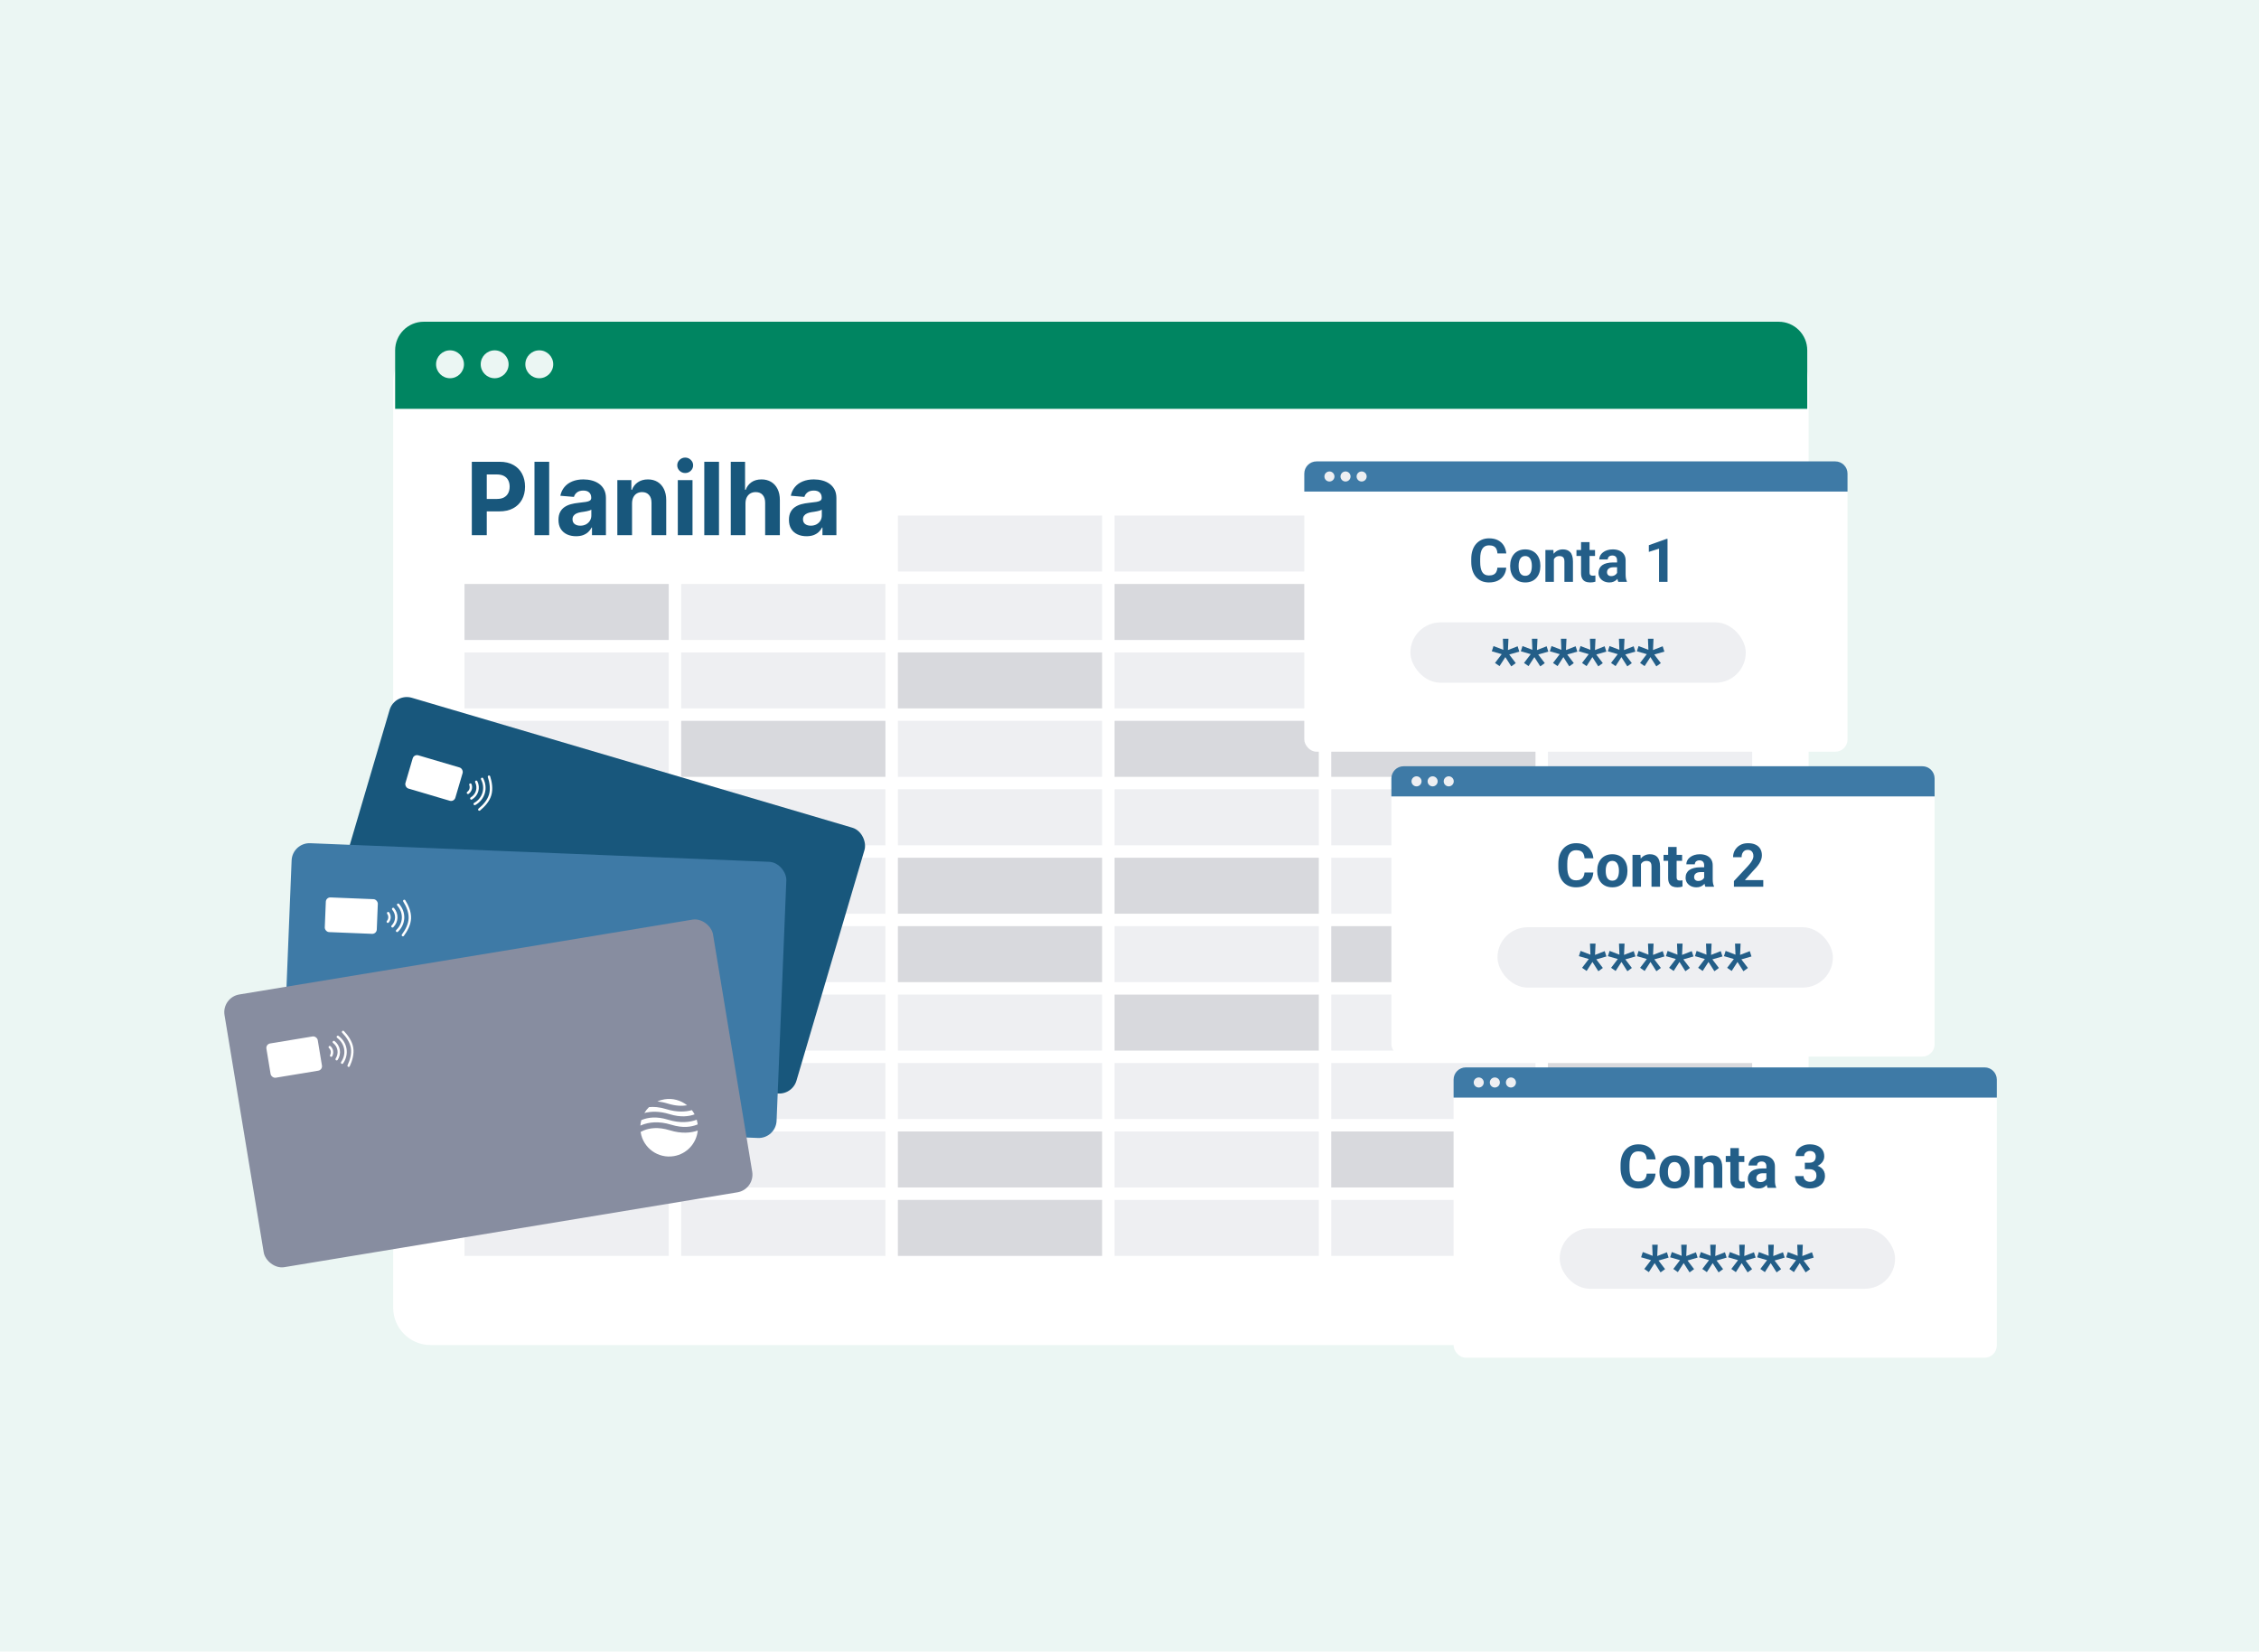 <svg width="316" height="231" viewBox="0 0 316 231" fill="none" xmlns="http://www.w3.org/2000/svg">
<rect width="316" height="231" fill="#EBF6F3"/>
<g filter="url(#filter0_d_116_20)">
<path d="M55 50.221C55 47.338 57.338 45 60.221 45H247.779C250.662 45 253 47.338 253 50.221V179.779C253 182.662 250.662 185 247.779 185H60.221C57.338 185 55 182.662 55 179.779V50.221Z" fill="white"/>
</g>
<path d="M55.274 49C55.274 46.791 57.065 45 59.274 45H248.807C251.016 45 252.807 46.791 252.807 49V57.183H55.274V49Z" fill="#008561"/>
<circle cx="62.951" cy="50.951" r="1.951" fill="#EBF6F3"/>
<circle cx="69.195" cy="50.951" r="1.951" fill="#EBF6F3"/>
<circle cx="75.438" cy="50.951" r="1.951" fill="#EBF6F3"/>
<rect x="64.976" y="72.106" width="28.571" height="7.832" fill="#EEEFF2"/>
<rect x="95.287" y="72.106" width="28.571" height="7.832" fill="#D8D9DD"/>
<rect x="125.599" y="72.106" width="28.571" height="7.832" fill="#EEEFF2"/>
<rect x="155.91" y="72.106" width="28.571" height="7.832" fill="#EEEFF2"/>
<rect x="186.222" y="72.106" width="28.571" height="7.832" fill="#EEEFF2"/>
<rect x="216.533" y="72.106" width="28.571" height="7.832" fill="#EEEFF2"/>
<rect x="64.976" y="81.678" width="28.571" height="7.832" fill="#D8D9DD"/>
<rect x="95.287" y="81.678" width="28.571" height="7.832" fill="#EEEFF2"/>
<rect x="125.599" y="81.678" width="28.571" height="7.832" fill="#EEEFF2"/>
<rect x="155.91" y="81.678" width="28.571" height="7.832" fill="#D8D9DD"/>
<rect x="186.222" y="81.678" width="28.571" height="7.832" fill="#EEEFF2"/>
<rect x="216.533" y="81.678" width="28.571" height="7.832" fill="#EEEFF2"/>
<rect x="64.976" y="91.25" width="28.571" height="7.832" fill="#EEEFF2"/>
<rect x="95.287" y="91.25" width="28.571" height="7.832" fill="#EEEFF2"/>
<rect x="125.599" y="91.25" width="28.571" height="7.832" fill="#D8D9DD"/>
<rect x="155.91" y="91.25" width="28.571" height="7.832" fill="#EEEFF2"/>
<rect x="186.222" y="91.25" width="28.571" height="7.832" fill="#EEEFF2"/>
<rect x="216.533" y="91.25" width="28.571" height="7.832" fill="#EEEFF2"/>
<rect x="64.976" y="100.822" width="28.571" height="7.832" fill="#EEEFF2"/>
<rect x="95.287" y="100.822" width="28.571" height="7.832" fill="#D8D9DD"/>
<rect x="125.599" y="100.822" width="28.571" height="7.832" fill="#EEEFF2"/>
<rect x="155.91" y="100.822" width="28.571" height="7.832" fill="#D8D9DD"/>
<rect x="186.222" y="100.822" width="28.571" height="7.832" fill="#D8D9DD"/>
<rect x="216.533" y="100.822" width="28.571" height="7.832" fill="#EEEFF2"/>
<rect x="64.976" y="110.394" width="28.571" height="7.832" fill="#D8D9DD"/>
<rect x="95.287" y="110.394" width="28.571" height="7.832" fill="#EEEFF2"/>
<rect x="125.599" y="110.394" width="28.571" height="7.832" fill="#EEEFF2"/>
<rect x="155.91" y="110.394" width="28.571" height="7.832" fill="#EEEFF2"/>
<rect x="186.222" y="110.394" width="28.571" height="7.832" fill="#EEEFF2"/>
<rect x="216.533" y="110.394" width="28.571" height="7.832" fill="#EEEFF2"/>
<rect x="64.976" y="119.966" width="28.571" height="7.832" fill="#EEEFF2"/>
<rect x="95.287" y="119.966" width="28.571" height="7.832" fill="#EEEFF2"/>
<rect x="125.599" y="119.966" width="28.571" height="7.832" fill="#D8D9DD"/>
<rect x="155.91" y="119.966" width="28.571" height="7.832" fill="#D8D9DD"/>
<rect x="186.222" y="119.966" width="28.571" height="7.832" fill="#EEEFF2"/>
<rect x="216.533" y="119.966" width="28.571" height="7.832" fill="#EEEFF2"/>
<rect x="64.976" y="129.538" width="28.571" height="7.832" fill="#EEEFF2"/>
<rect x="95.287" y="129.538" width="28.571" height="7.832" fill="#EEEFF2"/>
<rect x="125.599" y="129.538" width="28.571" height="7.832" fill="#D8D9DD"/>
<rect x="155.91" y="129.538" width="28.571" height="7.832" fill="#EEEFF2"/>
<rect x="186.222" y="129.538" width="28.571" height="7.832" fill="#D8D9DD"/>
<rect x="216.533" y="129.538" width="28.571" height="7.832" fill="#EEEFF2"/>
<rect x="64.976" y="139.11" width="28.571" height="7.832" fill="#EEEFF2"/>
<rect x="95.287" y="139.11" width="28.571" height="7.832" fill="#EEEFF2"/>
<rect x="125.599" y="139.11" width="28.571" height="7.832" fill="#EEEFF2"/>
<rect x="155.91" y="139.11" width="28.571" height="7.832" fill="#D8D9DD"/>
<rect x="186.222" y="139.11" width="28.571" height="7.832" fill="#EEEFF2"/>
<rect x="216.533" y="139.11" width="28.571" height="7.832" fill="#EEEFF2"/>
<rect x="64.976" y="148.682" width="28.571" height="7.832" fill="#EEEFF2"/>
<rect x="95.287" y="148.682" width="28.571" height="7.832" fill="#EEEFF2"/>
<rect x="125.599" y="148.682" width="28.571" height="7.832" fill="#EEEFF2"/>
<rect x="155.91" y="148.682" width="28.571" height="7.832" fill="#EEEFF2"/>
<rect x="186.222" y="148.682" width="28.571" height="7.832" fill="#EEEFF2"/>
<rect x="216.533" y="148.682" width="28.571" height="7.832" fill="#D8D9DD"/>
<rect x="64.976" y="158.254" width="28.571" height="7.832" fill="#EEEFF2"/>
<rect x="95.287" y="158.254" width="28.571" height="7.832" fill="#EEEFF2"/>
<rect x="125.599" y="158.254" width="28.571" height="7.832" fill="#D8D9DD"/>
<rect x="155.91" y="158.254" width="28.571" height="7.832" fill="#EEEFF2"/>
<rect x="186.222" y="158.254" width="28.571" height="7.832" fill="#D8D9DD"/>
<rect x="216.533" y="158.254" width="28.571" height="7.832" fill="#EEEFF2"/>
<rect x="64.976" y="167.826" width="28.571" height="7.832" fill="#EEEFF2"/>
<rect x="95.287" y="167.826" width="28.571" height="7.832" fill="#EEEFF2"/>
<rect x="125.599" y="167.826" width="28.571" height="7.832" fill="#D8D9DD"/>
<rect x="155.91" y="167.826" width="28.571" height="7.832" fill="#EEEFF2"/>
<rect x="186.222" y="167.826" width="28.571" height="7.832" fill="#EEEFF2"/>
<rect x="216.533" y="167.826" width="28.571" height="7.832" fill="#EEEFF2"/>
<rect width="60" height="20" transform="translate(64 61)" fill="white"/>
<path d="M66 74.855V64.587H69.901C70.651 64.587 71.29 64.735 71.818 65.033C72.346 65.327 72.749 65.736 73.025 66.261C73.305 66.783 73.445 67.384 73.445 68.066C73.445 68.748 73.304 69.35 73.02 69.871C72.737 70.392 72.327 70.799 71.789 71.089C71.255 71.38 70.608 71.525 69.848 71.525H67.362V69.786H69.51C69.913 69.786 70.244 69.714 70.505 69.57C70.769 69.423 70.965 69.221 71.094 68.963C71.226 68.703 71.292 68.404 71.292 68.066C71.292 67.725 71.226 67.428 71.094 67.174C70.965 66.916 70.769 66.717 70.505 66.577C70.241 66.433 69.906 66.361 69.501 66.361H68.091V74.855H66Z" fill="#18577C"/>
<path d="M76.822 64.587V74.855H74.765V64.587H76.822Z" fill="#18577C"/>
<path d="M80.584 75C80.111 75 79.689 74.915 79.319 74.744C78.949 74.57 78.656 74.315 78.44 73.977C78.228 73.636 78.122 73.212 78.122 72.704C78.122 72.276 78.197 71.917 78.349 71.626C78.5 71.335 78.706 71.101 78.967 70.924C79.227 70.747 79.524 70.613 79.855 70.523C80.19 70.433 80.541 70.369 80.908 70.332C81.339 70.285 81.687 70.242 81.951 70.202C82.215 70.159 82.406 70.095 82.525 70.011C82.644 69.928 82.704 69.804 82.704 69.64V69.61C82.704 69.293 82.607 69.047 82.414 68.873C82.224 68.7 81.954 68.613 81.603 68.613C81.233 68.613 80.938 68.698 80.719 68.868C80.501 69.035 80.356 69.246 80.285 69.5L78.382 69.34C78.479 68.872 78.669 68.467 78.952 68.126C79.236 67.782 79.601 67.518 80.048 67.334C80.499 67.147 81.02 67.053 81.613 67.053C82.025 67.053 82.419 67.103 82.796 67.204C83.175 67.304 83.512 67.459 83.805 67.67C84.101 67.881 84.334 68.151 84.505 68.482C84.675 68.81 84.761 69.203 84.761 69.66V74.855H82.81V73.787H82.752C82.633 74.027 82.474 74.24 82.274 74.423C82.075 74.604 81.835 74.746 81.555 74.85C81.275 74.95 80.951 75 80.584 75ZM81.173 73.526C81.476 73.526 81.743 73.464 81.975 73.341C82.207 73.213 82.388 73.043 82.52 72.829C82.652 72.615 82.718 72.373 82.718 72.102V71.285C82.654 71.328 82.565 71.368 82.453 71.405C82.343 71.439 82.219 71.47 82.081 71.501C81.943 71.527 81.804 71.552 81.666 71.576C81.527 71.596 81.402 71.614 81.289 71.631C81.048 71.668 80.837 71.726 80.657 71.806C80.476 71.886 80.336 71.995 80.237 72.132C80.137 72.266 80.087 72.433 80.087 72.633C80.087 72.924 80.188 73.147 80.391 73.3C80.597 73.451 80.858 73.526 81.173 73.526Z" fill="#18577C"/>
<path d="M88.413 70.403V74.855H86.356V67.154H88.317V68.512H88.404C88.568 68.064 88.843 67.71 89.229 67.449C89.616 67.185 90.084 67.053 90.635 67.053C91.15 67.053 91.599 67.17 91.982 67.404C92.365 67.638 92.662 67.972 92.875 68.407C93.087 68.838 93.194 69.353 93.194 69.951V74.855H91.137V70.332C91.14 69.861 91.024 69.493 90.789 69.229C90.554 68.962 90.231 68.828 89.819 68.828C89.542 68.828 89.297 68.89 89.085 69.014C88.875 69.137 88.711 69.318 88.592 69.555C88.476 69.789 88.417 70.072 88.413 70.403Z" fill="#18577C"/>
<path d="M94.815 74.855V67.154H96.872V74.855H94.815ZM95.848 66.161C95.542 66.161 95.28 66.056 95.061 65.845C94.845 65.631 94.737 65.375 94.737 65.078C94.737 64.784 94.845 64.531 95.061 64.321C95.28 64.107 95.542 64 95.848 64C96.154 64 96.415 64.107 96.63 64.321C96.849 64.531 96.959 64.784 96.959 65.078C96.959 65.375 96.849 65.631 96.63 65.845C96.415 66.056 96.154 66.161 95.848 66.161Z" fill="#18577C"/>
<path d="M100.576 64.587V74.855H98.519V64.587H100.576Z" fill="#18577C"/>
<path d="M104.281 70.403V74.855H102.224V64.587H104.223V68.512H104.31C104.477 68.058 104.748 67.702 105.121 67.444C105.494 67.184 105.963 67.053 106.526 67.053C107.041 67.053 107.49 67.17 107.873 67.404C108.259 67.635 108.559 67.968 108.771 68.402C108.987 68.833 109.093 69.35 109.09 69.951V74.855H107.033V70.332C107.036 69.858 106.92 69.488 106.685 69.224C106.454 68.96 106.128 68.828 105.71 68.828C105.43 68.828 105.182 68.89 104.966 69.014C104.754 69.137 104.587 69.318 104.464 69.555C104.345 69.789 104.284 70.072 104.281 70.403Z" fill="#18577C"/>
<path d="M112.823 75C112.35 75 111.929 74.915 111.558 74.744C111.188 74.57 110.895 74.315 110.68 73.977C110.467 73.636 110.361 73.212 110.361 72.704C110.361 72.276 110.437 71.917 110.588 71.626C110.739 71.335 110.945 71.101 111.206 70.924C111.467 70.747 111.763 70.613 112.094 70.523C112.429 70.433 112.78 70.369 113.147 70.332C113.578 70.285 113.926 70.242 114.19 70.202C114.454 70.159 114.645 70.095 114.764 70.011C114.884 69.928 114.943 69.804 114.943 69.64V69.61C114.943 69.293 114.847 69.047 114.653 68.873C114.463 68.7 114.193 68.613 113.842 68.613C113.472 68.613 113.178 68.698 112.959 68.868C112.74 69.035 112.595 69.246 112.524 69.5L110.622 69.34C110.718 68.872 110.908 68.467 111.191 68.126C111.475 67.782 111.84 67.518 112.287 67.334C112.738 67.147 113.26 67.053 113.852 67.053C114.264 67.053 114.658 67.103 115.035 67.204C115.415 67.304 115.751 67.459 116.044 67.67C116.34 67.881 116.573 68.151 116.744 68.482C116.915 68.81 117 69.203 117 69.66V74.855H115.049V73.787H114.991C114.872 74.027 114.713 74.24 114.513 74.423C114.314 74.604 114.074 74.746 113.794 74.85C113.514 74.95 113.19 75 112.823 75ZM113.412 73.526C113.715 73.526 113.982 73.464 114.214 73.341C114.446 73.213 114.628 73.043 114.76 72.829C114.892 72.615 114.958 72.373 114.958 72.102V71.285C114.893 71.328 114.805 71.368 114.692 71.405C114.583 71.439 114.459 71.47 114.32 71.501C114.182 71.527 114.043 71.552 113.905 71.576C113.767 71.596 113.641 71.614 113.528 71.631C113.287 71.668 113.076 71.726 112.896 71.806C112.716 71.886 112.576 71.995 112.476 72.132C112.376 72.266 112.326 72.433 112.326 72.633C112.326 72.924 112.428 73.147 112.63 73.3C112.836 73.451 113.097 73.526 113.412 73.526Z" fill="#18577C"/>
<g filter="url(#filter1_d_116_20)">
<rect x="182.451" y="64.534" width="75.988" height="37.994" rx="1.709" fill="white"/>
</g>
<path d="M182.451 66.242C182.451 65.299 183.216 64.534 184.16 64.534H256.731C257.674 64.534 258.439 65.299 258.439 66.242V68.755H182.451V66.242Z" fill="#3E7AA6"/>
<circle cx="185.969" cy="66.644" r="0.704" fill="#EEEFF2"/>
<circle cx="188.221" cy="66.644" r="0.704" fill="#EEEFF2"/>
<circle cx="190.472" cy="66.644" r="0.704" fill="#EEEFF2"/>
<path d="M209.466 79.393H210.699C210.674 79.797 210.563 80.156 210.365 80.469C210.17 80.782 209.897 81.027 209.545 81.203C209.196 81.379 208.775 81.467 208.283 81.467C207.898 81.467 207.554 81.401 207.248 81.269C206.943 81.134 206.682 80.942 206.465 80.692C206.251 80.442 206.087 80.139 205.975 79.785C205.862 79.43 205.806 79.033 205.806 78.593V78.177C205.806 77.737 205.863 77.34 205.979 76.985C206.097 76.628 206.265 76.324 206.482 76.074C206.702 75.824 206.964 75.632 207.269 75.497C207.574 75.362 207.915 75.295 208.292 75.295C208.792 75.295 209.214 75.386 209.557 75.567C209.903 75.749 210.171 75.999 210.361 76.317C210.553 76.636 210.669 76.999 210.707 77.406H209.471C209.457 77.164 209.409 76.959 209.326 76.792C209.244 76.621 209.119 76.493 208.951 76.408C208.786 76.32 208.566 76.276 208.292 76.276C208.085 76.276 207.905 76.315 207.751 76.392C207.598 76.469 207.468 76.585 207.364 76.742C207.259 76.899 207.181 77.097 207.129 77.336C207.079 77.572 207.055 77.85 207.055 78.169V78.593C207.055 78.904 207.078 79.177 207.125 79.414C207.172 79.647 207.243 79.845 207.339 80.007C207.438 80.167 207.565 80.288 207.718 80.37C207.875 80.45 208.063 80.49 208.283 80.49C208.542 80.49 208.755 80.448 208.922 80.366C209.09 80.284 209.218 80.161 209.306 79.999C209.396 79.837 209.45 79.635 209.466 79.393ZM211.247 79.199V79.113C211.247 78.786 211.294 78.485 211.388 78.21C211.481 77.932 211.617 77.692 211.796 77.488C211.974 77.285 212.194 77.127 212.455 77.014C212.716 76.899 213.016 76.841 213.354 76.841C213.692 76.841 213.993 76.899 214.257 77.014C214.521 77.127 214.742 77.285 214.921 77.488C215.102 77.692 215.24 77.932 215.333 78.21C215.426 78.485 215.473 78.786 215.473 79.113V79.199C215.473 79.523 215.426 79.825 215.333 80.102C215.24 80.377 215.102 80.617 214.921 80.823C214.742 81.027 214.522 81.185 214.261 81.298C214 81.41 213.7 81.467 213.362 81.467C213.024 81.467 212.723 81.41 212.459 81.298C212.198 81.185 211.977 81.027 211.796 80.823C211.617 80.617 211.481 80.377 211.388 80.102C211.294 79.825 211.247 79.523 211.247 79.199ZM212.435 79.113V79.199C212.435 79.386 212.451 79.561 212.484 79.723C212.517 79.885 212.569 80.028 212.641 80.152C212.715 80.272 212.811 80.367 212.929 80.436C213.048 80.505 213.192 80.539 213.362 80.539C213.527 80.539 213.669 80.505 213.787 80.436C213.905 80.367 214 80.272 214.071 80.152C214.143 80.028 214.195 79.885 214.228 79.723C214.264 79.561 214.282 79.386 214.282 79.199V79.113C214.282 78.931 214.264 78.761 214.228 78.601C214.195 78.439 214.142 78.296 214.067 78.173C213.996 78.046 213.901 77.947 213.783 77.876C213.665 77.804 213.522 77.769 213.354 77.769C213.186 77.769 213.044 77.804 212.925 77.876C212.81 77.947 212.715 78.046 212.641 78.173C212.569 78.296 212.517 78.439 212.484 78.601C212.451 78.761 212.435 78.931 212.435 79.113ZM217.365 77.876V81.384H216.178V76.924H217.291L217.365 77.876ZM217.192 78.997H216.871C216.871 78.667 216.913 78.371 216.998 78.107C217.084 77.84 217.203 77.613 217.357 77.427C217.511 77.237 217.694 77.093 217.905 76.994C218.12 76.892 218.359 76.841 218.623 76.841C218.832 76.841 219.023 76.871 219.196 76.932C219.369 76.992 219.517 77.088 219.641 77.22C219.768 77.352 219.864 77.527 219.93 77.744C219.998 77.961 220.033 78.226 220.033 78.54V81.384H218.837V78.535C218.837 78.338 218.81 78.184 218.755 78.074C218.7 77.964 218.619 77.887 218.511 77.843C218.407 77.796 218.278 77.773 218.124 77.773C217.965 77.773 217.826 77.804 217.708 77.868C217.592 77.931 217.496 78.019 217.419 78.132C217.345 78.241 217.288 78.371 217.25 78.519C217.211 78.667 217.192 78.827 217.192 78.997ZM223.121 76.924V77.765H220.523V76.924H223.121ZM221.166 75.823H222.354V80.04C222.354 80.169 222.37 80.268 222.403 80.337C222.439 80.406 222.491 80.454 222.56 80.481C222.629 80.506 222.715 80.519 222.82 80.519C222.894 80.519 222.96 80.516 223.018 80.51C223.078 80.502 223.129 80.494 223.17 80.486L223.174 81.359C223.072 81.392 222.963 81.419 222.844 81.438C222.726 81.457 222.596 81.467 222.453 81.467C222.192 81.467 221.963 81.424 221.768 81.339C221.576 81.251 221.428 81.111 221.323 80.918C221.219 80.726 221.166 80.473 221.166 80.16V75.823ZM226.204 80.378V78.391C226.204 78.248 226.181 78.126 226.134 78.024C226.087 77.92 226.015 77.839 225.916 77.781C225.82 77.723 225.694 77.695 225.541 77.695C225.409 77.695 225.295 77.718 225.198 77.765C225.102 77.808 225.028 77.873 224.976 77.958C224.924 78.041 224.897 78.138 224.897 78.251H223.71C223.71 78.061 223.754 77.881 223.842 77.711C223.93 77.541 224.058 77.391 224.225 77.262C224.393 77.13 224.592 77.027 224.823 76.952C225.057 76.878 225.318 76.841 225.607 76.841C225.953 76.841 226.261 76.899 226.53 77.014C226.799 77.13 227.011 77.303 227.165 77.534C227.322 77.765 227.4 78.053 227.4 78.399V80.308C227.4 80.553 227.415 80.754 227.445 80.91C227.475 81.064 227.519 81.199 227.577 81.314V81.384H226.377C226.32 81.263 226.276 81.112 226.246 80.931C226.218 80.747 226.204 80.562 226.204 80.378ZM226.361 78.667L226.369 79.339H225.705C225.549 79.339 225.413 79.357 225.297 79.393C225.182 79.429 225.087 79.48 225.013 79.546C224.939 79.609 224.884 79.683 224.848 79.768C224.815 79.853 224.798 79.947 224.798 80.049C224.798 80.15 224.822 80.242 224.869 80.325C224.915 80.404 224.983 80.468 225.071 80.514C225.159 80.558 225.262 80.58 225.38 80.58C225.558 80.58 225.714 80.545 225.846 80.473C225.978 80.402 226.079 80.314 226.151 80.209C226.225 80.105 226.263 80.006 226.266 79.912L226.579 80.415C226.535 80.528 226.475 80.645 226.398 80.766C226.324 80.887 226.229 81.001 226.114 81.108C225.998 81.212 225.859 81.299 225.697 81.368C225.535 81.434 225.343 81.467 225.12 81.467C224.837 81.467 224.58 81.41 224.349 81.298C224.121 81.182 223.94 81.024 223.805 80.823C223.673 80.62 223.607 80.389 223.607 80.131C223.607 79.897 223.651 79.69 223.739 79.508C223.827 79.327 223.956 79.174 224.126 79.051C224.3 78.924 224.515 78.83 224.774 78.766C225.032 78.7 225.332 78.667 225.672 78.667H226.361ZM233.262 75.369V81.384H232.075V76.738L230.648 77.192V76.256L233.134 75.369H233.262Z" fill="#235E88"/>
<rect x="197.294" y="87.049" width="46.913" height="8.443" rx="4.222" fill="#EEEFF2"/>
<path d="M209.128 92.725L210.066 91.496L208.681 91.093L208.918 90.36L210.294 90.888L210.232 89.337H211.009L210.938 90.919L212.292 90.392L212.529 91.138L211.117 91.545L212.033 92.747L211.403 93.203L210.576 91.907L209.762 93.167L209.128 92.725Z" fill="#235E88"/>
<path d="M213.186 92.725L214.125 91.496L212.739 91.093L212.976 90.36L214.353 90.888L214.29 89.337H215.068L214.996 90.919L216.351 90.392L216.587 91.138L215.175 91.545L216.091 92.747L215.461 93.203L214.634 91.907L213.821 93.167L213.186 92.725Z" fill="#235E88"/>
<path d="M217.244 92.725L218.183 91.496L216.798 91.093L217.034 90.36L218.411 90.888L218.348 89.337H219.126L219.055 90.919L220.409 90.392L220.646 91.138L219.233 91.545L220.15 92.747L219.52 93.203L218.693 91.907L217.879 93.167L217.244 92.725Z" fill="#235E88"/>
<path d="M221.303 92.725L222.242 91.496L220.856 91.093L221.093 90.36L222.469 90.888L222.407 89.337H223.185L223.113 90.919L224.467 90.392L224.704 91.138L223.292 91.545L224.208 92.747L223.578 93.203L222.751 91.907L221.938 93.167L221.303 92.725Z" fill="#235E88"/>
<path d="M225.361 92.725L226.3 91.496L224.914 91.093L225.151 90.36L226.528 90.888L226.465 89.337H227.243L227.171 90.919L228.526 90.392L228.763 91.138L227.35 91.545L228.267 92.747L227.636 93.203L226.809 91.907L225.996 93.167L225.361 92.725Z" fill="#235E88"/>
<path d="M229.42 92.725L230.358 91.496L228.973 91.093L229.21 90.36L230.586 90.888L230.524 89.337H231.301L231.23 90.919L232.584 90.392L232.821 91.138L231.409 91.545L232.325 92.747L231.695 93.203L230.868 91.907L230.054 93.167L229.42 92.725Z" fill="#235E88"/>
<rect x="55.209" y="96.888" width="69.258" height="38.656" rx="2.508" transform="rotate(16.431 55.209 96.888)" fill="#18577C"/>
<path fill-rule="evenodd" clip-rule="evenodd" d="M102.348 136.733C102.014 136.845 101.697 137 101.404 137.193C102.315 137.372 103.401 137.838 104.516 138.877C105.706 139.987 106.823 140.342 107.65 140.422C107.642 140.186 107.614 139.953 107.566 139.726C106.642 139.556 105.531 139.092 104.391 138.029C103.666 137.354 102.969 136.958 102.348 136.733ZM107.262 138.827C106.788 137.828 105.907 137.028 104.763 136.69C104.427 136.591 104.089 136.538 103.754 136.527C104.141 136.766 104.539 137.066 104.94 137.44C105.775 138.219 106.574 138.626 107.262 138.827ZM107.594 141.226C106.594 141.134 105.301 140.71 103.967 139.466C102.719 138.304 101.552 137.969 100.716 137.912C100.672 137.909 100.63 137.907 100.588 137.906C100.42 138.099 100.268 138.31 100.137 138.537C100.205 138.538 100.275 138.542 100.346 138.546C101.361 138.616 102.705 139.022 104.092 140.315C105.339 141.478 106.506 141.812 107.343 141.869C107.372 141.871 107.4 141.873 107.428 141.874C107.449 141.814 107.468 141.753 107.486 141.692C107.532 141.537 107.568 141.381 107.594 141.226ZM107.061 142.652C106.077 142.54 104.829 142.103 103.543 140.904C102.295 139.741 101.128 139.407 100.292 139.35C100.106 139.337 99.935 139.338 99.782 139.347C99.775 139.369 99.769 139.391 99.762 139.414C99.133 141.547 100.352 143.786 102.485 144.415C104.273 144.942 106.135 144.171 107.061 142.652Z" fill="white"/>
<g clip-path="url(#clip0_116_20)">
<path d="M66.622 109.343C66.825 109.759 66.867 110.221 66.742 110.647C66.616 111.074 66.33 111.439 65.933 111.678" stroke="white" stroke-width="0.339" stroke-linecap="round" stroke-linejoin="round"/>
<path d="M67.443 108.94C67.769 109.563 67.844 110.263 67.653 110.909C67.463 111.555 67.02 112.103 66.408 112.449" stroke="white" stroke-width="0.339" stroke-linecap="round" stroke-linejoin="round"/>
<path d="M68.403 108.634C68.649 109.396 68.815 110.333 68.566 111.179C68.316 112.024 67.668 112.721 67.048 113.228" stroke="white" stroke-width="0.339" stroke-linecap="round" stroke-linejoin="round"/>
<path d="M65.801 109.737C65.882 109.944 65.893 110.166 65.832 110.373C65.772 110.579 65.642 110.76 65.461 110.89" stroke="white" stroke-width="0.339" stroke-linecap="round" stroke-linejoin="round"/>
</g>
<rect x="57.909" y="105.464" width="7.28" height="4.854" rx="0.627" transform="rotate(16.431 57.909 105.464)" fill="white"/>
<rect x="40.895" y="117.835" width="69.258" height="38.656" rx="2.508" transform="rotate(2.322 40.895 117.835)" fill="#3E7AA6"/>
<path fill-rule="evenodd" clip-rule="evenodd" d="M96.325 144.987C96.028 145.176 95.759 145.404 95.522 145.662C96.448 145.614 97.616 145.802 98.95 146.538C100.375 147.324 101.545 147.396 102.366 147.272C102.301 147.045 102.217 146.826 102.115 146.617C101.178 146.677 99.987 146.499 98.622 145.745C97.754 145.267 96.982 145.053 96.325 144.987ZM101.601 145.819C100.898 144.966 99.848 144.405 98.657 144.356C98.307 144.342 97.965 144.373 97.638 144.444C98.072 144.581 98.53 144.775 99.011 145.04C100.01 145.592 100.885 145.792 101.601 145.819ZM102.508 148.065C101.516 148.219 100.158 148.124 98.561 147.243C97.068 146.419 95.855 146.379 95.029 146.528C94.986 146.536 94.945 146.544 94.904 146.553C94.788 146.781 94.692 147.023 94.621 147.275C94.687 147.26 94.755 147.246 94.826 147.233C95.827 147.053 97.229 147.119 98.889 148.035C100.382 148.859 101.596 148.899 102.421 148.75C102.449 148.745 102.477 148.74 102.505 148.734C102.51 148.671 102.514 148.607 102.517 148.543C102.523 148.381 102.52 148.222 102.508 148.065ZM102.339 149.578C101.357 149.709 100.04 149.59 98.5 148.74C97.007 147.917 95.794 147.877 94.968 148.026C94.785 148.059 94.62 148.101 94.474 148.147C94.472 148.17 94.471 148.193 94.47 148.217C94.38 150.439 96.108 152.313 98.33 152.403C100.193 152.479 101.811 151.277 102.339 149.578Z" fill="white"/>
<g clip-path="url(#clip1_116_20)">
<path d="M54.999 127.132C55.298 127.486 55.451 127.924 55.433 128.368C55.415 128.812 55.227 129.236 54.901 129.565" stroke="white" stroke-width="0.339" stroke-linecap="round" stroke-linejoin="round"/>
<path d="M55.697 126.541C56.166 127.066 56.409 127.726 56.382 128.399C56.354 129.072 56.058 129.711 55.549 130.197" stroke="white" stroke-width="0.339" stroke-linecap="round" stroke-linejoin="round"/>
<path d="M56.553 126.01C56.978 126.689 57.367 127.557 57.332 128.439C57.296 129.32 56.837 130.153 56.359 130.796" stroke="white" stroke-width="0.339" stroke-linecap="round" stroke-linejoin="round"/>
<path d="M54.298 127.714C54.428 127.895 54.493 128.108 54.484 128.323C54.476 128.538 54.394 128.745 54.25 128.915" stroke="white" stroke-width="0.339" stroke-linecap="round" stroke-linejoin="round"/>
</g>
<rect x="45.603" y="125.494" width="7.28" height="4.854" rx="0.627" transform="rotate(2.322 45.603 125.494)" fill="white"/>
<rect x="31" y="139.502" width="69.258" height="38.656" rx="2.508" transform="rotate(-9.379 31 139.502)" fill="#878DA0"/>
<path fill-rule="evenodd" clip-rule="evenodd" d="M90.784 154.849C90.533 155.095 90.315 155.372 90.135 155.674C91.033 155.438 92.214 155.385 93.67 155.835C95.224 156.316 96.384 156.15 97.163 155.861C97.054 155.652 96.927 155.455 96.785 155.271C95.879 155.52 94.677 155.587 93.187 155.126C92.241 154.833 91.441 154.781 90.784 154.849ZM96.12 154.594C95.258 153.901 94.117 153.565 92.94 153.759C92.595 153.816 92.267 153.915 91.961 154.051C92.413 154.098 92.901 154.195 93.425 154.357C94.516 154.694 95.413 154.713 96.12 154.594ZM97.464 156.609C96.523 156.962 95.174 157.144 93.432 156.605C91.803 156.101 90.606 156.308 89.828 156.621C89.788 156.637 89.749 156.654 89.711 156.67C89.643 156.918 89.599 157.174 89.58 157.435C89.641 157.407 89.706 157.38 89.772 157.353C90.716 156.973 92.102 156.754 93.914 157.314C95.543 157.818 96.739 157.611 97.517 157.298C97.544 157.287 97.57 157.276 97.596 157.265C97.588 157.202 97.579 157.139 97.569 157.076C97.543 156.916 97.507 156.76 97.464 156.609ZM97.605 158.125C96.67 158.452 95.356 158.603 93.676 158.084C92.047 157.58 90.851 157.787 90.073 158.1C89.9 158.169 89.746 158.245 89.613 158.319C89.616 158.342 89.62 158.365 89.624 158.388C89.986 160.582 92.058 162.067 94.252 161.705C96.091 161.401 97.432 159.896 97.605 158.125Z" fill="white"/>
<g clip-path="url(#clip2_116_20)">
<path d="M46.697 145.746C47.061 146.032 47.3 146.429 47.373 146.868C47.445 147.307 47.346 147.76 47.094 148.148" stroke="white" stroke-width="0.339" stroke-linecap="round" stroke-linejoin="round"/>
<path d="M47.261 145.025C47.826 145.444 48.198 146.042 48.308 146.707C48.418 147.371 48.257 148.057 47.857 148.635" stroke="white" stroke-width="0.339" stroke-linecap="round" stroke-linejoin="round"/>
<path d="M47.991 144.332C48.545 144.911 49.102 145.682 49.246 146.552C49.39 147.422 49.11 148.331 48.772 149.058" stroke="white" stroke-width="0.339" stroke-linecap="round" stroke-linejoin="round"/>
<path d="M46.129 146.458C46.293 146.609 46.4 146.804 46.435 147.017C46.47 147.229 46.432 147.448 46.325 147.644" stroke="white" stroke-width="0.339" stroke-linecap="round" stroke-linejoin="round"/>
</g>
<rect x="37.164" y="146.048" width="7.28" height="4.854" rx="0.627" transform="rotate(-9.379 37.164 146.048)" fill="white"/>
<g filter="url(#filter2_d_116_20)">
<rect x="194.634" y="107.173" width="75.988" height="37.994" rx="1.709" fill="white"/>
</g>
<path d="M194.634 108.882C194.634 107.938 195.399 107.173 196.343 107.173H268.913C269.857 107.173 270.622 107.938 270.622 108.882V111.394H194.634V108.882Z" fill="#3E7AA6"/>
<circle cx="198.152" cy="109.283" r="0.704" fill="#EEEFF2"/>
<circle cx="200.404" cy="109.283" r="0.704" fill="#EEEFF2"/>
<circle cx="202.655" cy="109.283" r="0.704" fill="#EEEFF2"/>
<path d="M221.649 122.032H222.881C222.857 122.436 222.745 122.795 222.547 123.108C222.352 123.421 222.079 123.666 221.727 123.842C221.378 124.018 220.957 124.106 220.465 124.106C220.081 124.106 219.736 124.04 219.431 123.908C219.126 123.773 218.864 123.581 218.647 123.331C218.433 123.08 218.269 122.778 218.157 122.424C218.044 122.069 217.988 121.672 217.988 121.232V120.816C217.988 120.376 218.045 119.979 218.161 119.624C218.279 119.267 218.447 118.963 218.664 118.713C218.884 118.463 219.146 118.271 219.451 118.136C219.756 118.001 220.097 117.934 220.474 117.934C220.974 117.934 221.396 118.025 221.739 118.206C222.086 118.388 222.354 118.638 222.543 118.956C222.736 119.275 222.851 119.638 222.89 120.045H221.653C221.639 119.803 221.591 119.598 221.508 119.431C221.426 119.26 221.301 119.132 221.133 119.047C220.968 118.959 220.748 118.915 220.474 118.915C220.268 118.915 220.087 118.954 219.934 119.031C219.78 119.108 219.651 119.224 219.546 119.381C219.442 119.538 219.363 119.736 219.311 119.975C219.262 120.211 219.237 120.489 219.237 120.808V121.232C219.237 121.543 219.26 121.816 219.307 122.053C219.354 122.286 219.425 122.484 219.521 122.646C219.62 122.806 219.747 122.927 219.901 123.009C220.057 123.089 220.246 123.129 220.465 123.129C220.724 123.129 220.937 123.087 221.104 123.005C221.272 122.922 221.4 122.8 221.488 122.638C221.579 122.476 221.632 122.274 221.649 122.032ZM223.43 121.838V121.752C223.43 121.425 223.476 121.124 223.57 120.849C223.663 120.571 223.799 120.331 223.978 120.127C224.157 119.924 224.376 119.766 224.637 119.653C224.899 119.538 225.198 119.48 225.536 119.48C225.874 119.48 226.175 119.538 226.439 119.653C226.703 119.766 226.924 119.924 227.103 120.127C227.284 120.331 227.422 120.571 227.515 120.849C227.609 121.124 227.655 121.425 227.655 121.752V121.838C227.655 122.163 227.609 122.463 227.515 122.741C227.422 123.016 227.284 123.256 227.103 123.463C226.924 123.666 226.704 123.824 226.443 123.937C226.182 124.049 225.883 124.106 225.544 124.106C225.206 124.106 224.905 124.049 224.642 123.937C224.381 123.824 224.159 123.666 223.978 123.463C223.799 123.256 223.663 123.016 223.57 122.741C223.476 122.463 223.43 122.163 223.43 121.838ZM224.617 121.752V121.838C224.617 122.025 224.633 122.2 224.666 122.362C224.699 122.524 224.752 122.667 224.823 122.791C224.897 122.911 224.993 123.006 225.112 123.075C225.23 123.144 225.374 123.178 225.544 123.178C225.709 123.178 225.851 123.144 225.969 123.075C226.087 123.006 226.182 122.911 226.254 122.791C226.325 122.667 226.377 122.524 226.41 122.362C226.446 122.2 226.464 122.025 226.464 121.838V121.752C226.464 121.57 226.446 121.4 226.41 121.24C226.377 121.078 226.324 120.935 226.249 120.812C226.178 120.685 226.083 120.586 225.965 120.515C225.847 120.443 225.704 120.408 225.536 120.408C225.369 120.408 225.226 120.443 225.107 120.515C224.992 120.586 224.897 120.685 224.823 120.812C224.752 120.935 224.699 121.078 224.666 121.24C224.633 121.4 224.617 121.57 224.617 121.752ZM229.548 120.515V124.023H228.36V119.563H229.473L229.548 120.515ZM229.374 121.636H229.053C229.053 121.306 229.095 121.01 229.181 120.746C229.266 120.479 229.385 120.252 229.539 120.065C229.693 119.876 229.876 119.732 230.088 119.633C230.302 119.531 230.541 119.48 230.805 119.48C231.014 119.48 231.205 119.51 231.378 119.571C231.551 119.631 231.7 119.727 231.823 119.859C231.95 119.991 232.046 120.166 232.112 120.383C232.181 120.6 232.215 120.865 232.215 121.179V124.023H231.019V121.174C231.019 120.977 230.992 120.823 230.937 120.713C230.882 120.603 230.801 120.526 230.694 120.482C230.589 120.435 230.46 120.412 230.306 120.412C230.147 120.412 230.008 120.443 229.89 120.507C229.774 120.57 229.678 120.658 229.601 120.77C229.527 120.88 229.471 121.01 229.432 121.158C229.394 121.306 229.374 121.466 229.374 121.636ZM235.303 119.563V120.404H232.705V119.563H235.303ZM233.349 118.462H234.536V122.679C234.536 122.808 234.552 122.907 234.585 122.976C234.621 123.045 234.673 123.093 234.742 123.12C234.811 123.145 234.897 123.157 235.002 123.157C235.076 123.157 235.142 123.155 235.2 123.149C235.26 123.141 235.311 123.133 235.352 123.124L235.356 123.998C235.255 124.031 235.145 124.058 235.026 124.077C234.908 124.096 234.778 124.106 234.635 124.106C234.374 124.106 234.146 124.063 233.95 123.978C233.758 123.89 233.61 123.75 233.505 123.557C233.401 123.365 233.349 123.112 233.349 122.799V118.462ZM238.386 123.017V121.03C238.386 120.887 238.363 120.765 238.316 120.663C238.27 120.559 238.197 120.478 238.098 120.42C238.002 120.362 237.877 120.333 237.723 120.333C237.591 120.333 237.477 120.357 237.381 120.404C237.284 120.448 237.21 120.512 237.158 120.597C237.106 120.68 237.08 120.777 237.08 120.89H235.892C235.892 120.7 235.936 120.52 236.024 120.35C236.112 120.18 236.24 120.03 236.408 119.901C236.575 119.769 236.774 119.666 237.005 119.591C237.239 119.517 237.5 119.48 237.789 119.48C238.135 119.48 238.443 119.538 238.712 119.653C238.981 119.769 239.193 119.942 239.347 120.173C239.504 120.404 239.582 120.692 239.582 121.038V122.947C239.582 123.192 239.597 123.392 239.627 123.549C239.658 123.703 239.702 123.838 239.759 123.953V124.023H238.56C238.502 123.902 238.458 123.751 238.428 123.57C238.4 123.386 238.386 123.201 238.386 123.017ZM238.543 121.306L238.551 121.978H237.888C237.731 121.978 237.595 121.996 237.479 122.032C237.364 122.068 237.269 122.119 237.195 122.185C237.121 122.248 237.066 122.322 237.03 122.407C236.997 122.492 236.981 122.586 236.981 122.687C236.981 122.789 237.004 122.881 237.051 122.964C237.097 123.043 237.165 123.107 237.253 123.153C237.341 123.197 237.444 123.219 237.562 123.219C237.741 123.219 237.896 123.184 238.028 123.112C238.16 123.041 238.261 122.953 238.333 122.848C238.407 122.744 238.446 122.645 238.448 122.551L238.762 123.054C238.718 123.167 238.657 123.284 238.58 123.405C238.506 123.526 238.411 123.64 238.296 123.747C238.18 123.851 238.041 123.938 237.879 124.007C237.717 124.073 237.525 124.106 237.302 124.106C237.019 124.106 236.762 124.049 236.531 123.937C236.303 123.821 236.122 123.663 235.987 123.463C235.855 123.259 235.789 123.028 235.789 122.77C235.789 122.536 235.833 122.329 235.921 122.147C236.009 121.966 236.138 121.813 236.309 121.69C236.482 121.563 236.698 121.469 236.956 121.405C237.214 121.339 237.514 121.306 237.855 121.306H238.543ZM246.656 123.096V124.023H242.55V123.232L244.492 121.15C244.687 120.933 244.841 120.742 244.954 120.577C245.066 120.409 245.148 120.259 245.197 120.127C245.249 119.993 245.275 119.865 245.275 119.744C245.275 119.563 245.245 119.407 245.185 119.278C245.124 119.146 245.035 119.044 244.917 118.973C244.801 118.902 244.658 118.866 244.488 118.866C244.307 118.866 244.15 118.91 244.018 118.998C243.889 119.086 243.79 119.208 243.721 119.365C243.655 119.521 243.622 119.699 243.622 119.896H242.431C242.431 119.539 242.516 119.212 242.686 118.915C242.857 118.616 243.097 118.378 243.408 118.202C243.718 118.023 244.087 117.934 244.513 117.934C244.933 117.934 245.288 118.003 245.576 118.14C245.868 118.275 246.087 118.47 246.236 118.726C246.387 118.978 246.463 119.281 246.463 119.633C246.463 119.83 246.431 120.024 246.368 120.214C246.305 120.401 246.214 120.588 246.096 120.775C245.98 120.959 245.84 121.146 245.675 121.335C245.51 121.525 245.328 121.721 245.127 121.925L244.084 123.096H246.656Z" fill="#235E88"/>
<rect x="209.477" y="129.688" width="46.913" height="8.443" rx="4.222" fill="#EEEFF2"/>
<path d="M221.31 135.364L222.249 134.135L220.863 133.733L221.1 132.999L222.477 133.527L222.414 131.976H223.192L223.12 133.558L224.475 133.031L224.712 133.777L223.299 134.184L224.215 135.386L223.585 135.842L222.758 134.546L221.945 135.806L221.31 135.364Z" fill="#235E88"/>
<path d="M225.369 135.364L226.307 134.135L224.922 133.733L225.159 132.999L226.535 133.527L226.473 131.976H227.25L227.179 133.558L228.533 133.031L228.77 133.777L227.358 134.184L228.274 135.386L227.644 135.842L226.817 134.546L226.003 135.806L225.369 135.364Z" fill="#235E88"/>
<path d="M229.427 135.364L230.366 134.135L228.98 133.733L229.217 132.999L230.594 133.527L230.531 131.976H231.309L231.237 133.558L232.592 133.031L232.828 133.777L231.416 134.184L232.332 135.386L231.702 135.842L230.875 134.546L230.062 135.806L229.427 135.364Z" fill="#235E88"/>
<path d="M233.486 135.364L234.424 134.135L233.039 133.733L233.275 132.999L234.652 133.527L234.589 131.976H235.367L235.296 133.558L236.65 133.031L236.887 133.777L235.474 134.184L236.391 135.386L235.761 135.842L234.934 134.546L234.12 135.806L233.486 135.364Z" fill="#235E88"/>
<path d="M237.544 135.364L238.483 134.135L237.097 133.733L237.334 132.999L238.71 133.527L238.648 131.976H239.426L239.354 133.558L240.708 133.031L240.945 133.777L239.533 134.184L240.449 135.386L239.819 135.842L238.992 134.546L238.179 135.806L237.544 135.364Z" fill="#235E88"/>
<path d="M241.602 135.364L242.541 134.135L241.155 133.733L241.392 132.999L242.769 133.527L242.706 131.976H243.484L243.413 133.558L244.767 133.031L245.004 133.777L243.591 134.184L244.508 135.386L243.877 135.842L243.05 134.546L242.237 135.806L241.602 135.364Z" fill="#235E88"/>
<g filter="url(#filter3_d_116_20)">
<rect x="203.336" y="149.293" width="75.988" height="37.994" rx="1.709" fill="white"/>
</g>
<path d="M203.336 151.001C203.336 150.058 204.101 149.293 205.045 149.293H277.615C278.559 149.293 279.324 150.058 279.324 151.001V153.514H203.336V151.001Z" fill="#3E7AA6"/>
<circle cx="206.854" cy="151.403" r="0.704" fill="#EEEFF2"/>
<circle cx="209.106" cy="151.403" r="0.704" fill="#EEEFF2"/>
<circle cx="211.357" cy="151.403" r="0.704" fill="#EEEFF2"/>
<path d="M230.351 164.152H231.584C231.559 164.556 231.448 164.914 231.25 165.228C231.055 165.541 230.781 165.786 230.43 165.961C230.081 166.137 229.66 166.225 229.168 166.225C228.783 166.225 228.438 166.159 228.133 166.027C227.828 165.893 227.567 165.7 227.35 165.45C227.136 165.2 226.972 164.898 226.859 164.543C226.747 164.189 226.69 163.792 226.69 163.352V162.935C226.69 162.496 226.748 162.099 226.863 161.744C226.982 161.387 227.149 161.083 227.366 160.833C227.586 160.583 227.849 160.39 228.154 160.256C228.459 160.121 228.8 160.054 229.176 160.054C229.676 160.054 230.098 160.144 230.442 160.326C230.788 160.507 231.056 160.757 231.246 161.076C231.438 161.395 231.554 161.758 231.592 162.164H230.355C230.342 161.923 230.294 161.718 230.211 161.55C230.129 161.38 230.004 161.252 229.836 161.167C229.671 161.079 229.451 161.035 229.176 161.035C228.97 161.035 228.79 161.073 228.636 161.15C228.482 161.227 228.353 161.344 228.249 161.501C228.144 161.657 228.066 161.855 228.014 162.094C227.964 162.331 227.94 162.608 227.94 162.927V163.352C227.94 163.662 227.963 163.936 228.01 164.172C228.056 164.406 228.128 164.604 228.224 164.766C228.323 164.925 228.449 165.046 228.603 165.129C228.76 165.208 228.948 165.248 229.168 165.248C229.426 165.248 229.639 165.207 229.807 165.125C229.975 165.042 230.103 164.92 230.19 164.758C230.281 164.595 230.335 164.393 230.351 164.152ZM232.132 163.958V163.871C232.132 163.544 232.179 163.243 232.272 162.968C232.366 162.691 232.502 162.45 232.681 162.247C232.859 162.044 233.079 161.886 233.34 161.773C233.601 161.657 233.901 161.6 234.239 161.6C234.577 161.6 234.878 161.657 235.142 161.773C235.406 161.886 235.627 162.044 235.805 162.247C235.987 162.45 236.124 162.691 236.218 162.968C236.311 163.243 236.358 163.544 236.358 163.871V163.958C236.358 164.282 236.311 164.583 236.218 164.861C236.124 165.136 235.987 165.376 235.805 165.582C235.627 165.786 235.407 165.944 235.146 166.056C234.885 166.169 234.585 166.225 234.247 166.225C233.909 166.225 233.608 166.169 233.344 166.056C233.083 165.944 232.862 165.786 232.681 165.582C232.502 165.376 232.366 165.136 232.272 164.861C232.179 164.583 232.132 164.282 232.132 163.958ZM233.32 163.871V163.958C233.32 164.145 233.336 164.319 233.369 164.481C233.402 164.644 233.454 164.786 233.526 164.91C233.6 165.031 233.696 165.126 233.814 165.195C233.932 165.263 234.077 165.298 234.247 165.298C234.412 165.298 234.554 165.263 234.672 165.195C234.79 165.126 234.885 165.031 234.956 164.91C235.028 164.786 235.08 164.644 235.113 164.481C235.149 164.319 235.166 164.145 235.166 163.958V163.871C235.166 163.69 235.149 163.519 235.113 163.36C235.08 163.198 235.026 163.055 234.952 162.931C234.881 162.805 234.786 162.706 234.668 162.634C234.549 162.563 234.407 162.527 234.239 162.527C234.071 162.527 233.928 162.563 233.81 162.634C233.695 162.706 233.6 162.805 233.526 162.931C233.454 163.055 233.402 163.198 233.369 163.36C233.336 163.519 233.32 163.69 233.32 163.871ZM238.25 162.634V166.143H237.063V161.682H238.176L238.25 162.634ZM238.077 163.756H237.755C237.755 163.426 237.798 163.129 237.883 162.865C237.968 162.599 238.088 162.372 238.242 162.185C238.396 161.995 238.579 161.851 238.79 161.752C239.005 161.651 239.244 161.6 239.508 161.6C239.716 161.6 239.907 161.63 240.081 161.69C240.254 161.751 240.402 161.847 240.526 161.979C240.652 162.111 240.748 162.285 240.814 162.503C240.883 162.72 240.918 162.985 240.918 163.298V166.143H239.722V163.294C239.722 163.096 239.694 162.942 239.639 162.832C239.585 162.722 239.503 162.645 239.396 162.601C239.292 162.555 239.163 162.531 239.009 162.531C238.849 162.531 238.711 162.563 238.592 162.626C238.477 162.689 238.381 162.777 238.304 162.89C238.23 163 238.173 163.129 238.135 163.278C238.096 163.426 238.077 163.585 238.077 163.756ZM244.005 161.682V162.523H241.408V161.682H244.005ZM242.051 160.581H243.239V164.799C243.239 164.928 243.255 165.027 243.288 165.096C243.324 165.164 243.376 165.212 243.445 165.24C243.513 165.265 243.6 165.277 243.704 165.277C243.779 165.277 243.845 165.274 243.902 165.269C243.963 165.261 244.014 165.252 244.055 165.244L244.059 166.118C243.957 166.151 243.847 166.177 243.729 166.196C243.611 166.216 243.48 166.225 243.337 166.225C243.076 166.225 242.848 166.183 242.653 166.097C242.461 166.01 242.312 165.869 242.208 165.677C242.103 165.485 242.051 165.232 242.051 164.918V160.581ZM247.089 165.137V163.15C247.089 163.007 247.066 162.885 247.019 162.783C246.972 162.678 246.899 162.597 246.8 162.54C246.704 162.482 246.579 162.453 246.425 162.453C246.293 162.453 246.179 162.476 246.083 162.523C245.987 162.567 245.913 162.632 245.861 162.717C245.808 162.799 245.782 162.897 245.782 163.01H244.595C244.595 162.82 244.639 162.64 244.727 162.47C244.815 162.299 244.943 162.149 245.11 162.02C245.278 161.888 245.477 161.785 245.708 161.711C245.942 161.637 246.203 161.6 246.491 161.6C246.838 161.6 247.145 161.657 247.415 161.773C247.684 161.888 247.896 162.061 248.05 162.292C248.206 162.523 248.285 162.812 248.285 163.158V165.067C248.285 165.311 248.3 165.512 248.33 165.669C248.36 165.823 248.404 165.957 248.462 166.073V166.143H247.262C247.204 166.022 247.161 165.871 247.13 165.689C247.103 165.505 247.089 165.321 247.089 165.137ZM247.246 163.426L247.254 164.098H246.59C246.434 164.098 246.298 164.116 246.182 164.152C246.067 164.187 245.972 164.238 245.898 164.304C245.823 164.367 245.768 164.442 245.733 164.527C245.7 164.612 245.683 164.705 245.683 164.807C245.683 164.909 245.707 165.001 245.753 165.083C245.8 165.163 245.867 165.226 245.955 165.273C246.043 165.317 246.146 165.339 246.265 165.339C246.443 165.339 246.598 165.303 246.73 165.232C246.862 165.16 246.964 165.072 247.035 164.968C247.11 164.863 247.148 164.764 247.151 164.671L247.464 165.174C247.42 165.287 247.36 165.403 247.283 165.524C247.209 165.645 247.114 165.759 246.998 165.867C246.883 165.971 246.744 166.058 246.582 166.126C246.42 166.192 246.227 166.225 246.005 166.225C245.722 166.225 245.465 166.169 245.234 166.056C245.006 165.941 244.824 165.783 244.69 165.582C244.558 165.379 244.492 165.148 244.492 164.89C244.492 164.656 244.536 164.448 244.624 164.267C244.712 164.086 244.841 163.933 245.011 163.809C245.184 163.683 245.4 163.588 245.659 163.525C245.917 163.459 246.216 163.426 246.557 163.426H247.246ZM252.469 162.626H253.104C253.307 162.626 253.475 162.592 253.607 162.523C253.739 162.452 253.836 162.353 253.9 162.226C253.966 162.097 253.999 161.947 253.999 161.777C253.999 161.623 253.968 161.487 253.908 161.369C253.85 161.248 253.761 161.154 253.64 161.088C253.519 161.02 253.366 160.985 253.182 160.985C253.037 160.985 252.902 161.014 252.778 161.072C252.655 161.13 252.556 161.211 252.481 161.315C252.407 161.42 252.37 161.546 252.37 161.695H251.179C251.179 161.365 251.267 161.077 251.443 160.833C251.621 160.588 251.86 160.397 252.16 160.26C252.459 160.122 252.789 160.054 253.149 160.054C253.556 160.054 253.912 160.12 254.217 160.252C254.522 160.381 254.76 160.572 254.93 160.825C255.101 161.077 255.186 161.391 255.186 161.765C255.186 161.954 255.142 162.138 255.054 162.317C254.966 162.493 254.84 162.652 254.675 162.795C254.513 162.935 254.315 163.048 254.081 163.133C253.847 163.216 253.585 163.257 253.294 163.257H252.469V162.626ZM252.469 163.529V162.915H253.294C253.621 162.915 253.908 162.952 254.155 163.026C254.403 163.1 254.61 163.208 254.778 163.348C254.945 163.485 255.072 163.649 255.157 163.838C255.242 164.025 255.285 164.233 255.285 164.461C255.285 164.741 255.231 164.991 255.124 165.211C255.017 165.428 254.866 165.612 254.671 165.764C254.478 165.915 254.253 166.03 253.994 166.11C253.736 166.187 253.454 166.225 253.149 166.225C252.896 166.225 252.648 166.191 252.403 166.122C252.161 166.051 251.941 165.945 251.743 165.805C251.548 165.662 251.392 165.483 251.274 165.269C251.158 165.052 251.1 164.795 251.1 164.498H252.292C252.292 164.652 252.33 164.789 252.407 164.91C252.484 165.031 252.59 165.126 252.725 165.195C252.862 165.263 253.015 165.298 253.182 165.298C253.372 165.298 253.534 165.263 253.669 165.195C253.806 165.123 253.911 165.024 253.982 164.898C254.056 164.769 254.093 164.619 254.093 164.448C254.093 164.229 254.054 164.053 253.974 163.921C253.894 163.786 253.78 163.687 253.632 163.624C253.483 163.561 253.307 163.529 253.104 163.529H252.469Z" fill="#235E88"/>
<rect x="218.179" y="171.808" width="46.913" height="8.443" rx="4.222" fill="#EEEFF2"/>
<path d="M230.012 177.484L230.951 176.255L229.565 175.853L229.802 175.12L231.179 175.647L231.116 174.096H231.894L231.823 175.678L233.177 175.151L233.414 175.897L232.001 176.304L232.918 177.507L232.287 177.962L231.461 176.666L230.647 177.927L230.012 177.484Z" fill="#235E88"/>
<path d="M234.071 177.484L235.009 176.255L233.624 175.853L233.861 175.12L235.237 175.647L235.175 174.096H235.953L235.881 175.678L237.235 175.151L237.472 175.897L236.06 176.304L236.976 177.507L236.346 177.962L235.519 176.666L234.705 177.927L234.071 177.484Z" fill="#235E88"/>
<path d="M238.129 177.484L239.068 176.255L237.682 175.853L237.919 175.12L239.296 175.647L239.233 174.096H240.011L239.939 175.678L241.294 175.151L241.531 175.897L240.118 176.304L241.034 177.507L240.404 177.962L239.577 176.666L238.764 177.927L238.129 177.484Z" fill="#235E88"/>
<path d="M242.188 177.484L243.126 176.255L241.741 175.853L241.978 175.12L243.354 175.647L243.292 174.096H244.069L243.998 175.678L245.352 175.151L245.589 175.897L244.177 176.304L245.093 177.507L244.463 177.962L243.636 176.666L242.822 177.927L242.188 177.484Z" fill="#235E88"/>
<path d="M246.246 177.484L247.185 176.255L245.799 175.853L246.036 175.12L247.413 175.647L247.35 174.096H248.128L248.056 175.678L249.411 175.151L249.647 175.897L248.235 176.304L249.151 177.507L248.521 177.962L247.694 176.666L246.881 177.927L246.246 177.484Z" fill="#235E88"/>
<path d="M250.304 177.484L251.243 176.255L249.858 175.853L250.094 175.12L251.471 175.647L251.408 174.096H252.186L252.115 175.678L253.469 175.151L253.706 175.897L252.293 176.304L253.21 177.507L252.58 177.962L251.753 176.666L250.939 177.927L250.304 177.484Z" fill="#235E88"/>
<defs>
<filter id="filter0_d_116_20" x="48.756" y="41.878" width="210.488" height="152.488" filterUnits="userSpaceOnUse" color-interpolation-filters="sRGB">
<feFlood flood-opacity="0" result="BackgroundImageFix"/>
<feColorMatrix in="SourceAlpha" type="matrix" values="0 0 0 0 0 0 0 0 0 0 0 0 0 0 0 0 0 0 127 0" result="hardAlpha"/>
<feMorphology radius="1.561" operator="erode" in="SourceAlpha" result="effect1_dropShadow_116_20"/>
<feOffset dy="3.122"/>
<feGaussianBlur stdDeviation="3.902"/>
<feColorMatrix type="matrix" values="0 0 0 0 0.169 0 0 0 0 0.227 0 0 0 0 0.329 0 0 0 0.1 0"/>
<feBlend mode="normal" in2="BackgroundImageFix" result="effect1_dropShadow_116_20"/>
<feBlend mode="normal" in="SourceGraphic" in2="effect1_dropShadow_116_20" result="shape"/>
</filter>
<filter id="filter1_d_116_20" x="175.49" y="60.183" width="89.911" height="51.917" filterUnits="userSpaceOnUse" color-interpolation-filters="sRGB">
<feFlood flood-opacity="0" result="BackgroundImageFix"/>
<feColorMatrix in="SourceAlpha" type="matrix" values="0 0 0 0 0 0 0 0 0 0 0 0 0 0 0 0 0 0 127 0" result="hardAlpha"/>
<feMorphology radius="0.87" operator="dilate" in="SourceAlpha" result="effect1_dropShadow_116_20"/>
<feOffset dy="2.611"/>
<feGaussianBlur stdDeviation="3.046"/>
<feColorMatrix type="matrix" values="0 0 0 0 0.169 0 0 0 0 0.227 0 0 0 0 0.329 0 0 0 0.12 0"/>
<feBlend mode="normal" in2="BackgroundImageFix" result="effect1_dropShadow_116_20"/>
<feBlend mode="normal" in="SourceGraphic" in2="effect1_dropShadow_116_20" result="shape"/>
</filter>
<filter id="filter2_d_116_20" x="187.672" y="102.822" width="89.911" height="51.917" filterUnits="userSpaceOnUse" color-interpolation-filters="sRGB">
<feFlood flood-opacity="0" result="BackgroundImageFix"/>
<feColorMatrix in="SourceAlpha" type="matrix" values="0 0 0 0 0 0 0 0 0 0 0 0 0 0 0 0 0 0 127 0" result="hardAlpha"/>
<feMorphology radius="0.87" operator="dilate" in="SourceAlpha" result="effect1_dropShadow_116_20"/>
<feOffset dy="2.611"/>
<feGaussianBlur stdDeviation="3.046"/>
<feColorMatrix type="matrix" values="0 0 0 0 0.169 0 0 0 0 0.227 0 0 0 0 0.329 0 0 0 0.12 0"/>
<feBlend mode="normal" in2="BackgroundImageFix" result="effect1_dropShadow_116_20"/>
<feBlend mode="normal" in="SourceGraphic" in2="effect1_dropShadow_116_20" result="shape"/>
</filter>
<filter id="filter3_d_116_20" x="196.374" y="144.942" width="89.911" height="51.917" filterUnits="userSpaceOnUse" color-interpolation-filters="sRGB">
<feFlood flood-opacity="0" result="BackgroundImageFix"/>
<feColorMatrix in="SourceAlpha" type="matrix" values="0 0 0 0 0 0 0 0 0 0 0 0 0 0 0 0 0 0 127 0" result="hardAlpha"/>
<feMorphology radius="0.87" operator="dilate" in="SourceAlpha" result="effect1_dropShadow_116_20"/>
<feOffset dy="2.611"/>
<feGaussianBlur stdDeviation="3.046"/>
<feColorMatrix type="matrix" values="0 0 0 0 0.169 0 0 0 0 0.227 0 0 0 0 0.329 0 0 0 0.12 0"/>
<feBlend mode="normal" in2="BackgroundImageFix" result="effect1_dropShadow_116_20"/>
<feBlend mode="normal" in="SourceGraphic" in2="effect1_dropShadow_116_20" result="shape"/>
</filter>
<clipPath id="clip0_116_20">
<rect width="6.067" height="5.258" fill="white" transform="translate(70.096 108.467) rotate(106.431)"/>
</clipPath>
<clipPath id="clip1_116_20">
<rect width="6.067" height="5.258" fill="white" transform="translate(58.155 125.436) rotate(92.322)"/>
</clipPath>
<clipPath id="clip2_116_20">
<rect width="6.067" height="5.258" fill="white" transform="translate(49.443 143.445) rotate(80.621)"/>
</clipPath>
</defs>
</svg>

